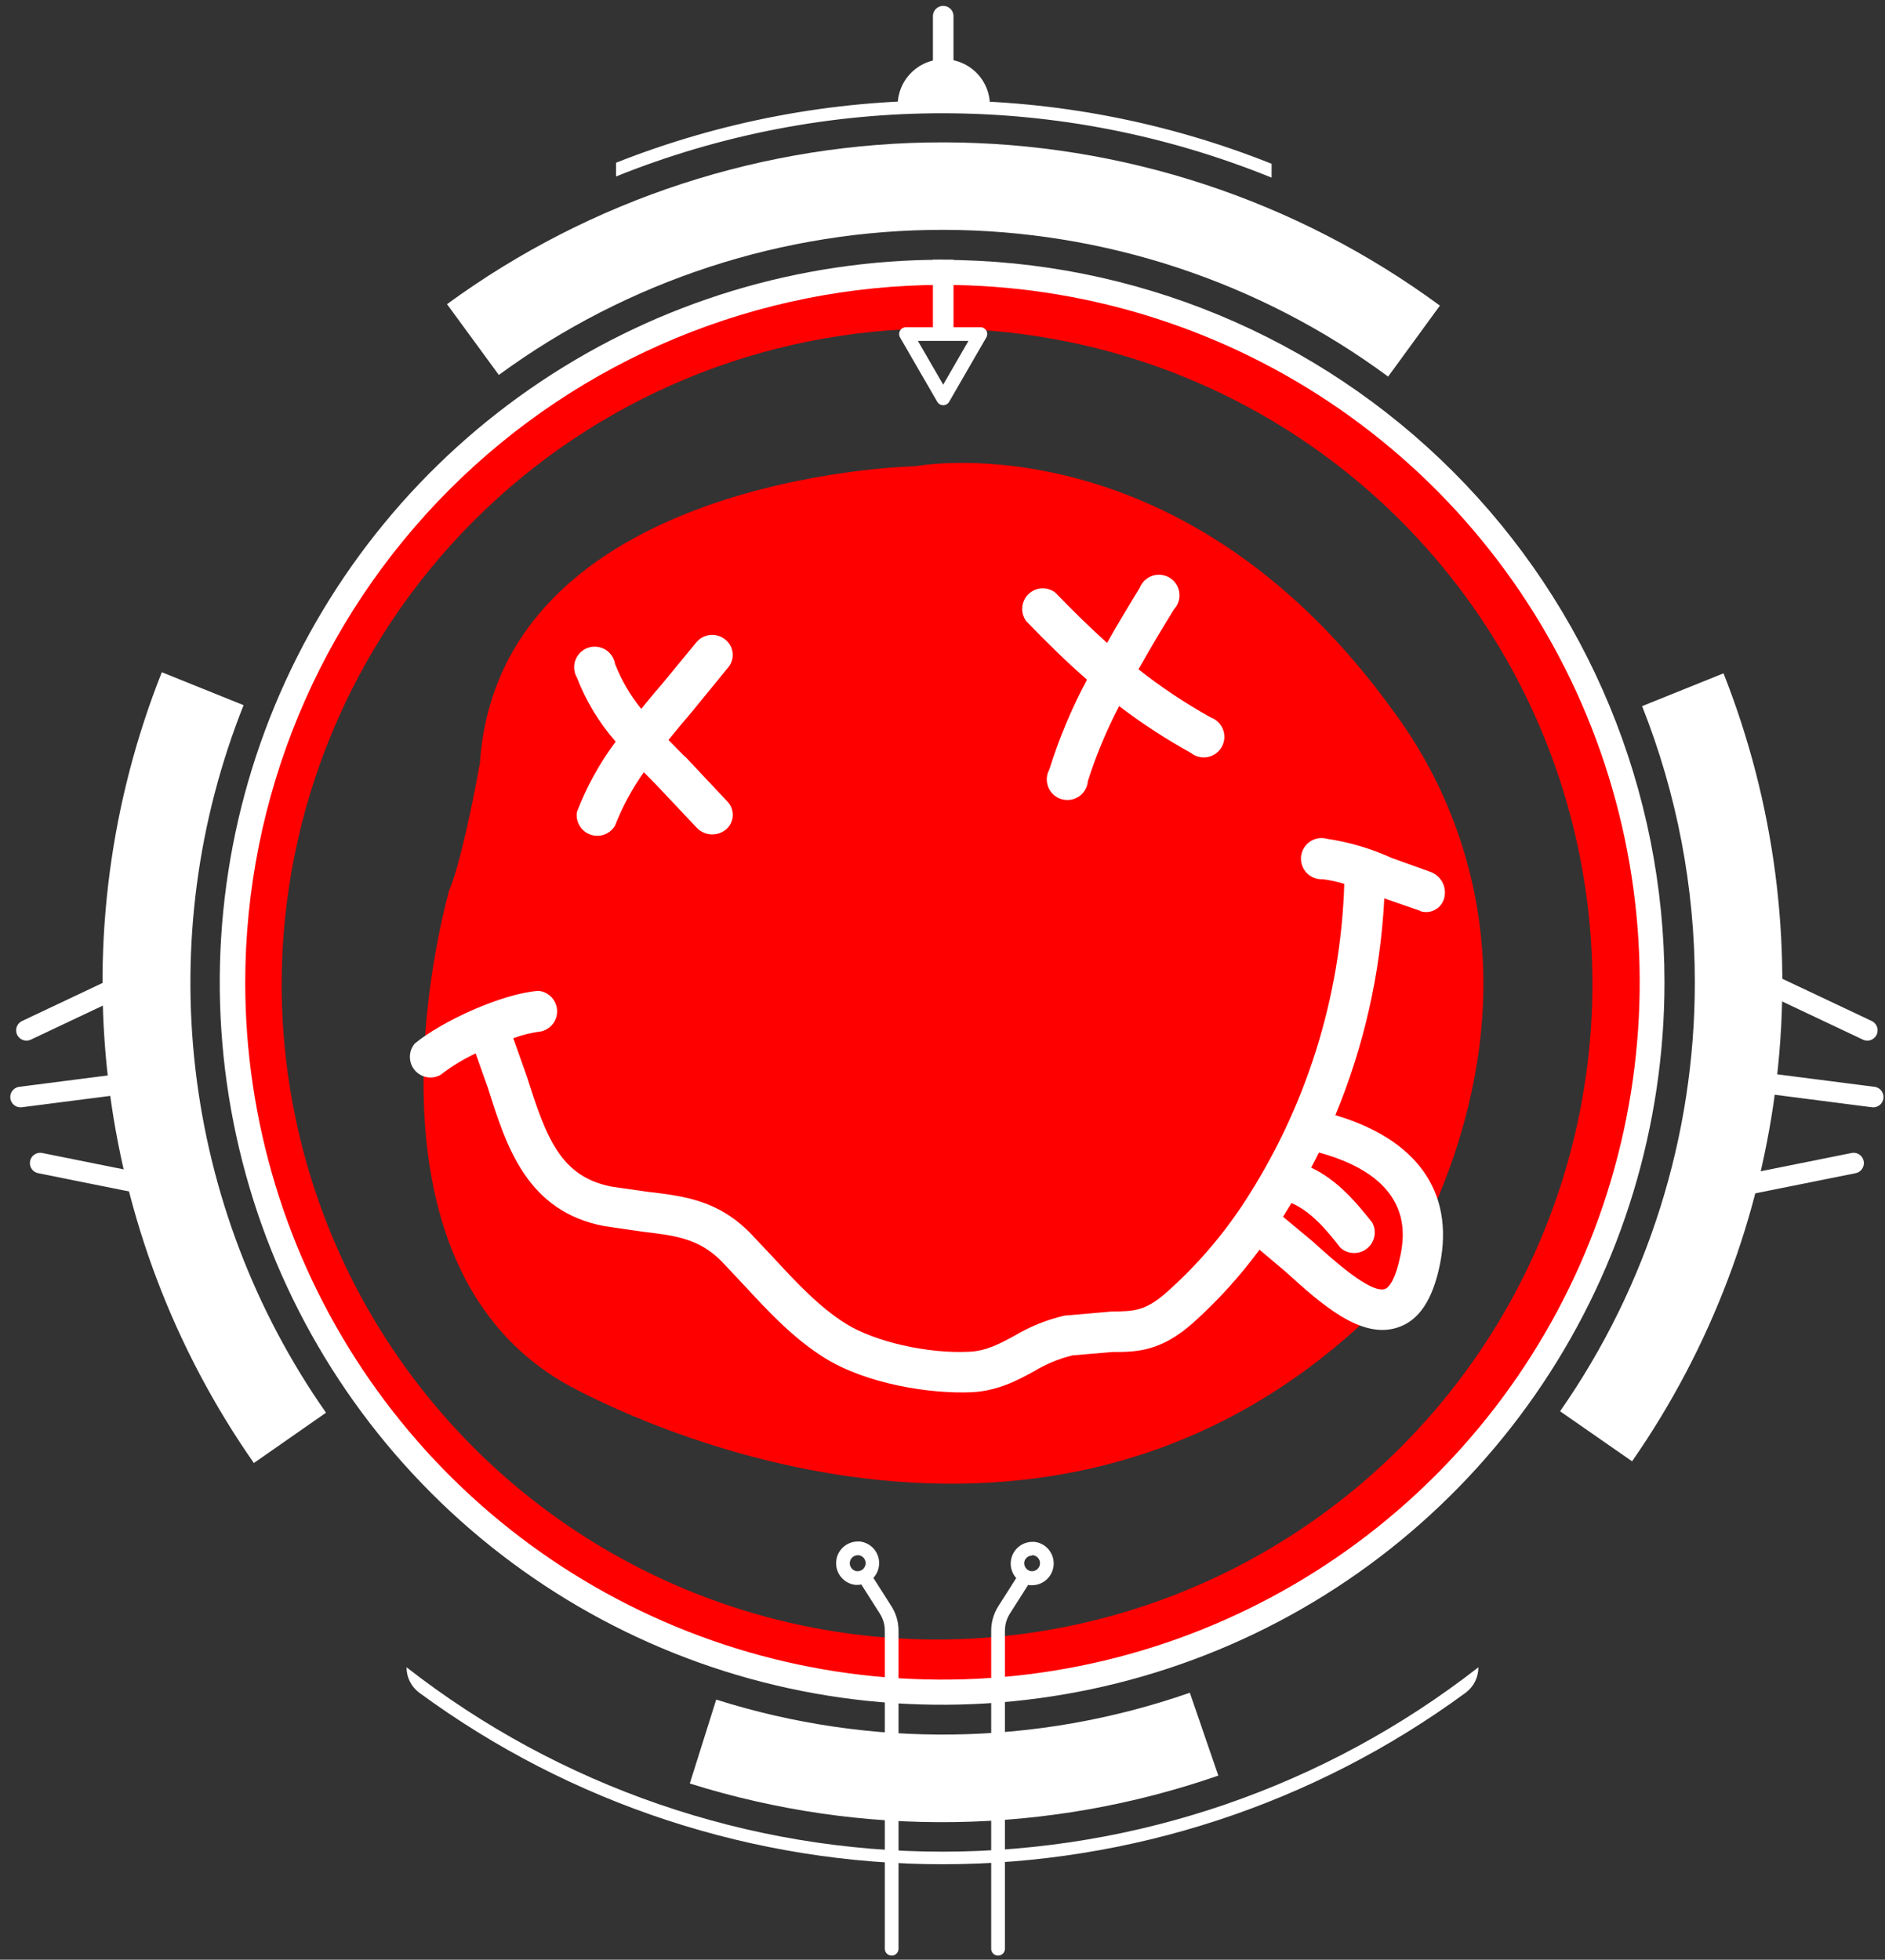 <svg width="355" height="369" viewBox="0 0 355 369" fill="none" xmlns="http://www.w3.org/2000/svg">
<rect x="0" y="0" width="355" height="369" fill="#333333" stroke="none"/>
<g clip-path="url(#clip0)">
<path fill-rule="evenodd" clip-rule="evenodd" d="M90.301 144.286C90.34 144.086 90.366 143.883 90.379 143.679C94.089 89.826 171.184 87.822 171.973 87.809C172.25 87.802 172.526 87.777 172.8 87.732C174.855 87.37 223.473 79.652 262.564 134.113C273.481 148.908 279.371 166.813 279.369 185.2C279.369 217.956 261.517 243.564 259.462 246.408C194.827 309.97 109.782 262.425 106.188 260.369C64.615 236.157 84.497 168.098 84.665 167.4C84.576 167.694 84.459 167.98 84.316 168.253C86.539 163.832 89.487 148.785 90.262 144.286H90.301Z" fill="#FF0000"/>
<path d="M176.445 61.865C200.856 61.86 224.721 69.094 245.021 82.651C265.321 96.209 281.145 115.482 290.491 138.034C299.838 160.585 302.287 185.401 297.53 209.344C292.772 233.287 281.022 255.282 263.764 272.547C246.506 289.812 224.517 301.572 200.575 306.339C176.634 311.106 151.817 308.667 129.262 299.33C106.707 289.993 87.427 274.178 73.861 253.883C60.294 233.589 53.051 209.727 53.046 185.316C53.076 152.593 66.086 121.219 89.219 98.075C112.353 74.932 143.722 61.909 176.445 61.865ZM176.445 51.523C149.991 51.529 124.132 59.377 102.138 74.078C80.144 88.778 63.003 109.67 52.882 134.112C42.76 158.554 40.114 185.447 45.276 211.393C50.438 237.339 63.178 261.172 81.884 279.878C100.59 298.584 124.422 311.323 150.368 316.486C176.314 321.648 203.208 319.001 227.649 308.88C252.091 298.758 272.983 281.617 287.683 259.623C302.384 237.629 310.233 211.77 310.238 185.316C310.241 167.745 306.783 150.346 300.06 134.112C293.338 117.878 283.483 103.127 271.058 90.703C258.634 78.278 243.883 68.423 227.649 61.701C211.415 54.978 194.016 51.52 176.445 51.523Z" fill="#FF0000"/>
<path d="M177.492 53.643C203.463 53.643 228.851 61.345 250.445 75.773C272.039 90.202 288.869 110.71 298.808 134.704C308.746 158.698 311.347 185.1 306.28 210.572C301.213 236.043 288.707 259.441 270.343 277.805C251.979 296.169 228.582 308.675 203.11 313.742C177.638 318.808 151.236 316.208 127.242 306.269C103.248 296.331 82.74 279.5 68.311 257.906C53.883 236.312 46.182 210.925 46.182 184.954C46.219 150.14 60.066 116.762 84.683 92.145C109.301 67.528 142.678 53.681 177.492 53.643ZM177.492 48.912C150.583 48.899 124.274 56.867 101.894 71.808C79.513 86.749 62.066 107.991 51.76 132.848C41.453 157.706 38.75 185.061 43.992 211.455C49.234 237.849 62.185 262.095 81.209 281.127C100.232 300.16 124.472 313.123 150.864 318.377C177.255 323.632 204.612 320.941 229.474 310.647C254.336 300.352 275.587 282.915 290.538 260.542C305.489 238.168 313.47 211.863 313.47 184.954C313.466 148.888 299.14 114.3 273.641 88.794C248.143 63.288 213.558 48.952 177.492 48.938V48.912Z" fill="white"/>
<path d="M278.425 313.938C249.591 336.437 214.066 348.658 177.492 348.658C140.919 348.658 105.394 336.437 76.56 313.938C76.555 314.87 76.771 315.789 77.189 316.623C77.607 317.456 78.215 318.179 78.964 318.733C107.531 339.712 142.049 351.025 177.492 351.025C212.935 351.025 247.453 339.712 276.021 318.733C276.77 318.179 277.378 317.456 277.796 316.623C278.214 315.789 278.429 314.87 278.425 313.938Z" fill="white"/>
<path d="M45.806 132.755L30.475 126.576C20.814 150.892 17.34 177.225 20.366 203.214C23.392 229.203 32.822 254.034 47.81 275.48L61.396 266.005C47.965 246.822 39.515 224.6 36.807 201.34C34.099 178.079 37.218 154.51 45.884 132.755H45.806Z" fill="white"/>
<path d="M224.08 318.734C195.267 328.778 163.977 329.232 134.885 320.027L129.908 335.824C162.387 346.021 197.285 345.499 229.445 334.337L224.08 318.734Z" fill="white"/>
<path d="M319.183 184.954C319.201 213.844 310.343 242.043 293.808 265.734L307.368 275.157C322.248 253.762 331.606 229.02 334.61 203.133C337.614 177.246 334.171 151.017 324.586 126.783L309.255 132.962C315.819 149.51 319.188 167.152 319.183 184.954Z" fill="white"/>
<path d="M93.946 70.601C118.251 52.796 147.609 43.223 177.737 43.279C207.866 43.335 237.188 53.016 261.426 70.912L271.173 57.545C244.085 37.622 211.35 26.854 177.724 26.805C144.098 26.756 111.332 37.429 84.186 57.274L93.946 70.601Z" fill="white"/>
<path d="M161.554 292.839H161.722C162.111 292.891 162.465 293.093 162.706 293.402C162.948 293.712 163.059 294.104 163.015 294.494C162.976 294.865 162.802 295.209 162.525 295.46C162.248 295.711 161.889 295.85 161.515 295.851H161.36C160.983 295.803 160.637 295.615 160.393 295.323C160.148 295.032 160.023 294.659 160.04 294.279C160.058 293.9 160.219 293.54 160.49 293.273C160.761 293.007 161.122 292.851 161.502 292.839H161.554ZM161.502 290.254C160.46 290.268 159.462 290.679 158.712 291.403C157.962 292.127 157.516 293.109 157.465 294.15C157.414 295.192 157.761 296.213 158.437 297.007C159.113 297.801 160.066 298.307 161.102 298.424H161.515C162.558 298.412 163.558 298.004 164.311 297.281C165.063 296.558 165.511 295.575 165.564 294.533C165.617 293.491 165.27 292.468 164.594 291.673C163.919 290.878 162.966 290.37 161.929 290.254C161.787 290.241 161.644 290.241 161.502 290.254Z" fill="white"/>
<path d="M194.323 292.841H194.543C194.92 292.889 195.266 293.078 195.51 293.369C195.755 293.66 195.881 294.033 195.863 294.413C195.845 294.793 195.684 295.152 195.413 295.419C195.143 295.686 194.781 295.841 194.401 295.853H194.246C193.848 295.811 193.482 295.613 193.228 295.304C192.974 294.994 192.852 294.597 192.888 294.199C192.939 293.838 193.119 293.507 193.395 293.27C193.671 293.032 194.024 292.902 194.388 292.906L194.323 292.841ZM194.388 290.32C193.346 290.335 192.348 290.745 191.598 291.469C190.848 292.193 190.402 293.176 190.351 294.217C190.3 295.258 190.647 296.28 191.323 297.074C191.998 297.868 192.951 298.374 193.987 298.49H194.401C195.443 298.476 196.441 298.065 197.191 297.341C197.941 296.617 198.387 295.635 198.438 294.594C198.489 293.552 198.142 292.531 197.466 291.737C196.79 290.943 195.838 290.437 194.802 290.32C194.664 290.307 194.526 290.307 194.388 290.32Z" fill="white"/>
<path d="M239.477 30.839C199.856 15.014 155.683 14.945 116.013 30.645V33.23C155.637 17.281 199.91 17.36 239.477 33.45V30.839Z" fill="white"/>
<path d="M177.635 48.912V63.843" stroke="white" stroke-width="3.878" stroke-miterlimit="10"/>
<path d="M177.635 3.047V18.598" stroke="white" stroke-width="3.878" stroke-miterlimit="10" stroke-linecap="round"/>
<path d="M192.487 297.816L189.1 303.142C188.365 304.302 187.97 305.646 187.963 307.02V366.936" stroke="white" stroke-width="2.585" stroke-linecap="round" stroke-linejoin="round"/>
<path d="M163.402 297.816L166.789 303.142C167.531 304.3 167.926 305.646 167.927 307.02V366.936" stroke="white" stroke-width="2.585" stroke-linecap="round" stroke-linejoin="round"/>
<path d="M3.872 206.566L27.412 203.541" stroke="white" stroke-width="3.878" stroke-linecap="round" stroke-linejoin="round"/>
<path d="M7.569 219.004L31.109 223.735" stroke="white" stroke-width="3.878" stroke-linecap="round" stroke-linejoin="round"/>
<path d="M4.983 194.004L25.938 184.102" stroke="white" stroke-width="3.878" stroke-linecap="round" stroke-linejoin="round"/>
<path d="M352.78 206.566L329.253 203.541" stroke="white" stroke-width="3.878" stroke-linecap="round" stroke-linejoin="round"/>
<path d="M349.083 219.004L325.543 223.735" stroke="white" stroke-width="3.878" stroke-linecap="round" stroke-linejoin="round"/>
<path d="M351.668 194.004L330.714 184.102" stroke="white" stroke-width="3.878" stroke-linecap="round" stroke-linejoin="round"/>
<path d="M177.634 75.011L174.131 68.961L170.628 62.898H177.634H184.628L181.125 68.961L177.634 75.011Z" stroke="white" stroke-width="2.585" stroke-linecap="round" stroke-linejoin="round"/>
<path d="M186.425 20.176C186.425 21.262 169.064 21.262 169.064 20.176C169.019 19.008 169.21 17.843 169.626 16.75C170.042 15.658 170.674 14.661 171.485 13.818C172.295 12.976 173.267 12.306 174.343 11.848C175.419 11.39 176.575 11.154 177.744 11.154C178.913 11.154 180.07 11.39 181.146 11.848C182.222 12.306 183.194 12.976 184.004 13.818C184.815 14.661 185.447 15.658 185.863 16.75C186.279 17.843 186.47 19.008 186.425 20.176Z" fill="white"/>
<path fill-rule="evenodd" clip-rule="evenodd" d="M129.029 142.516C127.956 141.456 126.909 140.383 125.888 139.323C127.323 137.552 128.797 135.807 130.27 134.075L137.16 125.647C137.473 125.264 137.705 124.822 137.844 124.347C137.982 123.873 138.024 123.375 137.966 122.884C137.908 122.394 137.752 121.919 137.507 121.49C137.262 121.061 136.933 120.685 136.54 120.385C136.139 120.067 135.679 119.831 135.187 119.691C134.695 119.551 134.179 119.51 133.671 119.57C133.163 119.63 132.671 119.79 132.225 120.041C131.779 120.292 131.387 120.629 131.072 121.032L124.44 129.085C123.148 130.533 121.984 132.007 120.769 133.48C118.69 130.934 117.023 128.077 115.831 125.013C115.739 124.452 115.524 123.917 115.202 123.448C114.881 122.978 114.459 122.585 113.969 122.297C113.478 122.009 112.93 121.832 112.363 121.779C111.796 121.726 111.225 121.799 110.689 121.992C110.154 122.185 109.667 122.494 109.265 122.896C108.862 123.298 108.552 123.784 108.358 124.319C108.164 124.854 108.09 125.425 108.142 125.992C108.194 126.559 108.369 127.107 108.657 127.599C110.361 132.011 112.829 136.089 115.947 139.646C112.921 143.699 110.468 148.149 108.657 152.871C108.51 153.764 108.681 154.681 109.14 155.462C109.599 156.243 110.317 156.839 111.169 157.146C112.021 157.453 112.954 157.452 113.805 157.144C114.657 156.835 115.374 156.238 115.831 155.456C117.218 151.892 119.042 148.514 121.26 145.399C122.049 146.213 122.837 147.028 123.626 147.816L131.175 155.818C131.877 156.581 132.847 157.045 133.882 157.113C134.917 157.18 135.938 156.846 136.734 156.18C137.1 155.866 137.401 155.482 137.617 155.05C137.833 154.618 137.96 154.147 137.991 153.665C138.023 153.183 137.957 152.7 137.799 152.244C137.641 151.788 137.393 151.368 137.07 151.009L129.029 142.452V142.516Z" fill="white"/>
<path fill-rule="evenodd" clip-rule="evenodd" d="M227.998 135.08C223.235 132.431 218.692 129.405 214.411 126.032C216.635 122.063 218.949 118.211 221.095 114.734C221.485 114.315 221.777 113.814 221.951 113.269C222.125 112.724 222.176 112.147 222.1 111.579C222.025 111.012 221.825 110.468 221.514 109.987C221.204 109.506 220.791 109.1 220.305 108.798C219.818 108.496 219.271 108.305 218.703 108.239C218.134 108.173 217.558 108.234 217.016 108.417C216.473 108.6 215.978 108.901 215.566 109.298C215.154 109.695 214.835 110.178 214.631 110.713C212.589 114.023 210.508 117.487 208.491 121.055C205.298 118.185 202.131 115.083 198.757 111.592C198.018 111.021 197.098 110.735 196.166 110.788C195.233 110.84 194.351 111.227 193.681 111.878C193.011 112.529 192.599 113.4 192.52 114.331C192.441 115.261 192.7 116.189 193.25 116.944C197.219 121.042 200.929 124.7 204.716 127.971C201.824 133.376 199.448 139.041 197.619 144.892C197.34 145.399 197.178 145.963 197.145 146.541C197.112 147.12 197.21 147.698 197.429 148.234C197.649 148.77 197.987 149.25 198.416 149.638C198.846 150.027 199.357 150.314 199.912 150.479C200.468 150.644 201.053 150.682 201.625 150.592C202.197 150.501 202.742 150.283 203.218 149.954C203.695 149.625 204.093 149.194 204.381 148.691C204.669 148.189 204.841 147.628 204.884 147.051C206.436 142.193 208.404 137.479 210.766 132.96C215.047 136.222 219.562 139.165 224.275 141.764C224.715 142.117 225.227 142.371 225.776 142.506C226.324 142.641 226.896 142.655 227.45 142.547C228.004 142.438 228.528 142.21 228.985 141.877C229.442 141.545 229.821 141.117 230.095 140.623C230.369 140.129 230.532 139.581 230.572 139.018C230.613 138.455 230.53 137.889 230.329 137.361C230.128 136.833 229.814 136.355 229.409 135.962C229.004 135.568 228.518 135.267 227.985 135.08H227.998Z" fill="white"/>
<path fill-rule="evenodd" clip-rule="evenodd" d="M267.476 171.561C267.933 171.713 268.416 171.769 268.896 171.726C269.376 171.684 269.842 171.543 270.265 171.312C270.688 171.082 271.059 170.767 271.355 170.388C271.651 170.008 271.867 169.572 271.987 169.105C272.254 168.088 272.123 167.007 271.622 166.082C271.12 165.158 270.284 164.459 269.286 164.128L262.072 161.543C258.218 159.786 254.137 158.577 249.947 157.949C249.405 157.795 248.835 157.76 248.278 157.848C247.721 157.936 247.19 158.145 246.721 158.46C246.253 158.774 245.859 159.187 245.567 159.669C245.274 160.152 245.091 160.692 245.029 161.253C244.967 161.813 245.028 162.381 245.208 162.915C245.388 163.45 245.682 163.939 246.07 164.348C246.459 164.757 246.931 165.077 247.456 165.285C247.98 165.492 248.544 165.583 249.107 165.55C250.483 165.723 251.841 166.017 253.166 166.429C252.502 187.926 245.894 208.818 234.073 226.785C230.022 232.906 225.19 238.473 219.698 243.344C215.678 246.886 213.584 246.912 209.357 246.951L200.476 247.726C197.167 248.491 193.997 249.764 191.078 251.501C188.247 253.039 185.804 254.358 182.598 254.526C174.842 254.939 164.785 252.677 159.33 249.265C154.276 246.123 149.893 241.392 145.653 236.803L141.336 232.227C135.209 225.97 128.784 225.208 121.946 224.406L115.25 223.45C105.645 221.614 102.917 214.401 99.246 202.767L96.661 195.489C98.377 194.857 100.159 194.423 101.974 194.196C102.864 193.976 103.647 193.447 104.185 192.704C104.722 191.961 104.979 191.051 104.909 190.137C104.839 189.222 104.448 188.362 103.804 187.709C103.16 187.056 102.305 186.652 101.392 186.569C94.412 187.112 83.152 192.335 78.124 196.484C77.53 197.178 77.2 198.058 77.192 198.971C77.183 199.883 77.497 200.77 78.077 201.474C78.658 202.178 79.468 202.655 80.366 202.82C81.263 202.986 82.191 202.83 82.984 202.379C85.031 200.803 87.242 199.451 89.577 198.346L91.942 205.016C95.355 215.836 99.22 228.103 113.802 230.87L121.092 231.93C127.22 232.654 131.654 233.222 135.881 237.488L140.056 241.922C144.632 246.873 149.376 251.992 155.297 255.689C163.273 260.653 175.256 262.489 183.012 262.153C187.937 261.894 191.544 259.942 194.737 258.21C196.986 256.845 199.432 255.834 201.989 255.211L209.434 254.578C214.153 254.578 218.6 254.5 224.74 249.045C229.348 244.903 233.524 240.303 237.201 235.317L242.126 239.466C248.745 245.464 256.255 252.264 263.21 249.963C267.243 248.67 269.854 244.701 271.199 237.979C273.9 224.406 266.842 214.543 251.485 209.98C256.876 197.001 259.993 183.192 260.702 169.157L267.476 171.51V171.561ZM263.714 236.493C262.887 240.642 261.685 242.413 260.819 242.711C258.091 243.603 251.059 237.23 247.271 233.804L241.635 229.112C242.178 228.246 242.695 227.379 243.225 226.526C246.896 228.142 249.689 231.4 252.429 234.942C253.109 235.556 253.985 235.909 254.901 235.938C255.817 235.968 256.714 235.672 257.433 235.104C258.151 234.535 258.645 233.731 258.828 232.833C259.01 231.935 258.868 231.001 258.427 230.198C255.402 226.384 251.964 222.26 246.935 219.856C247.426 218.912 247.93 217.969 248.396 217.012C266.558 221.976 264.438 232.912 263.714 236.532V236.493Z" fill="white"/>
</g>
<defs>
<clipPath id="clip0">
<rect width="354.195" height="368.415" fill="white" transform="translate(0.756 0.293)"/>
</clipPath>
</defs>
</svg>
